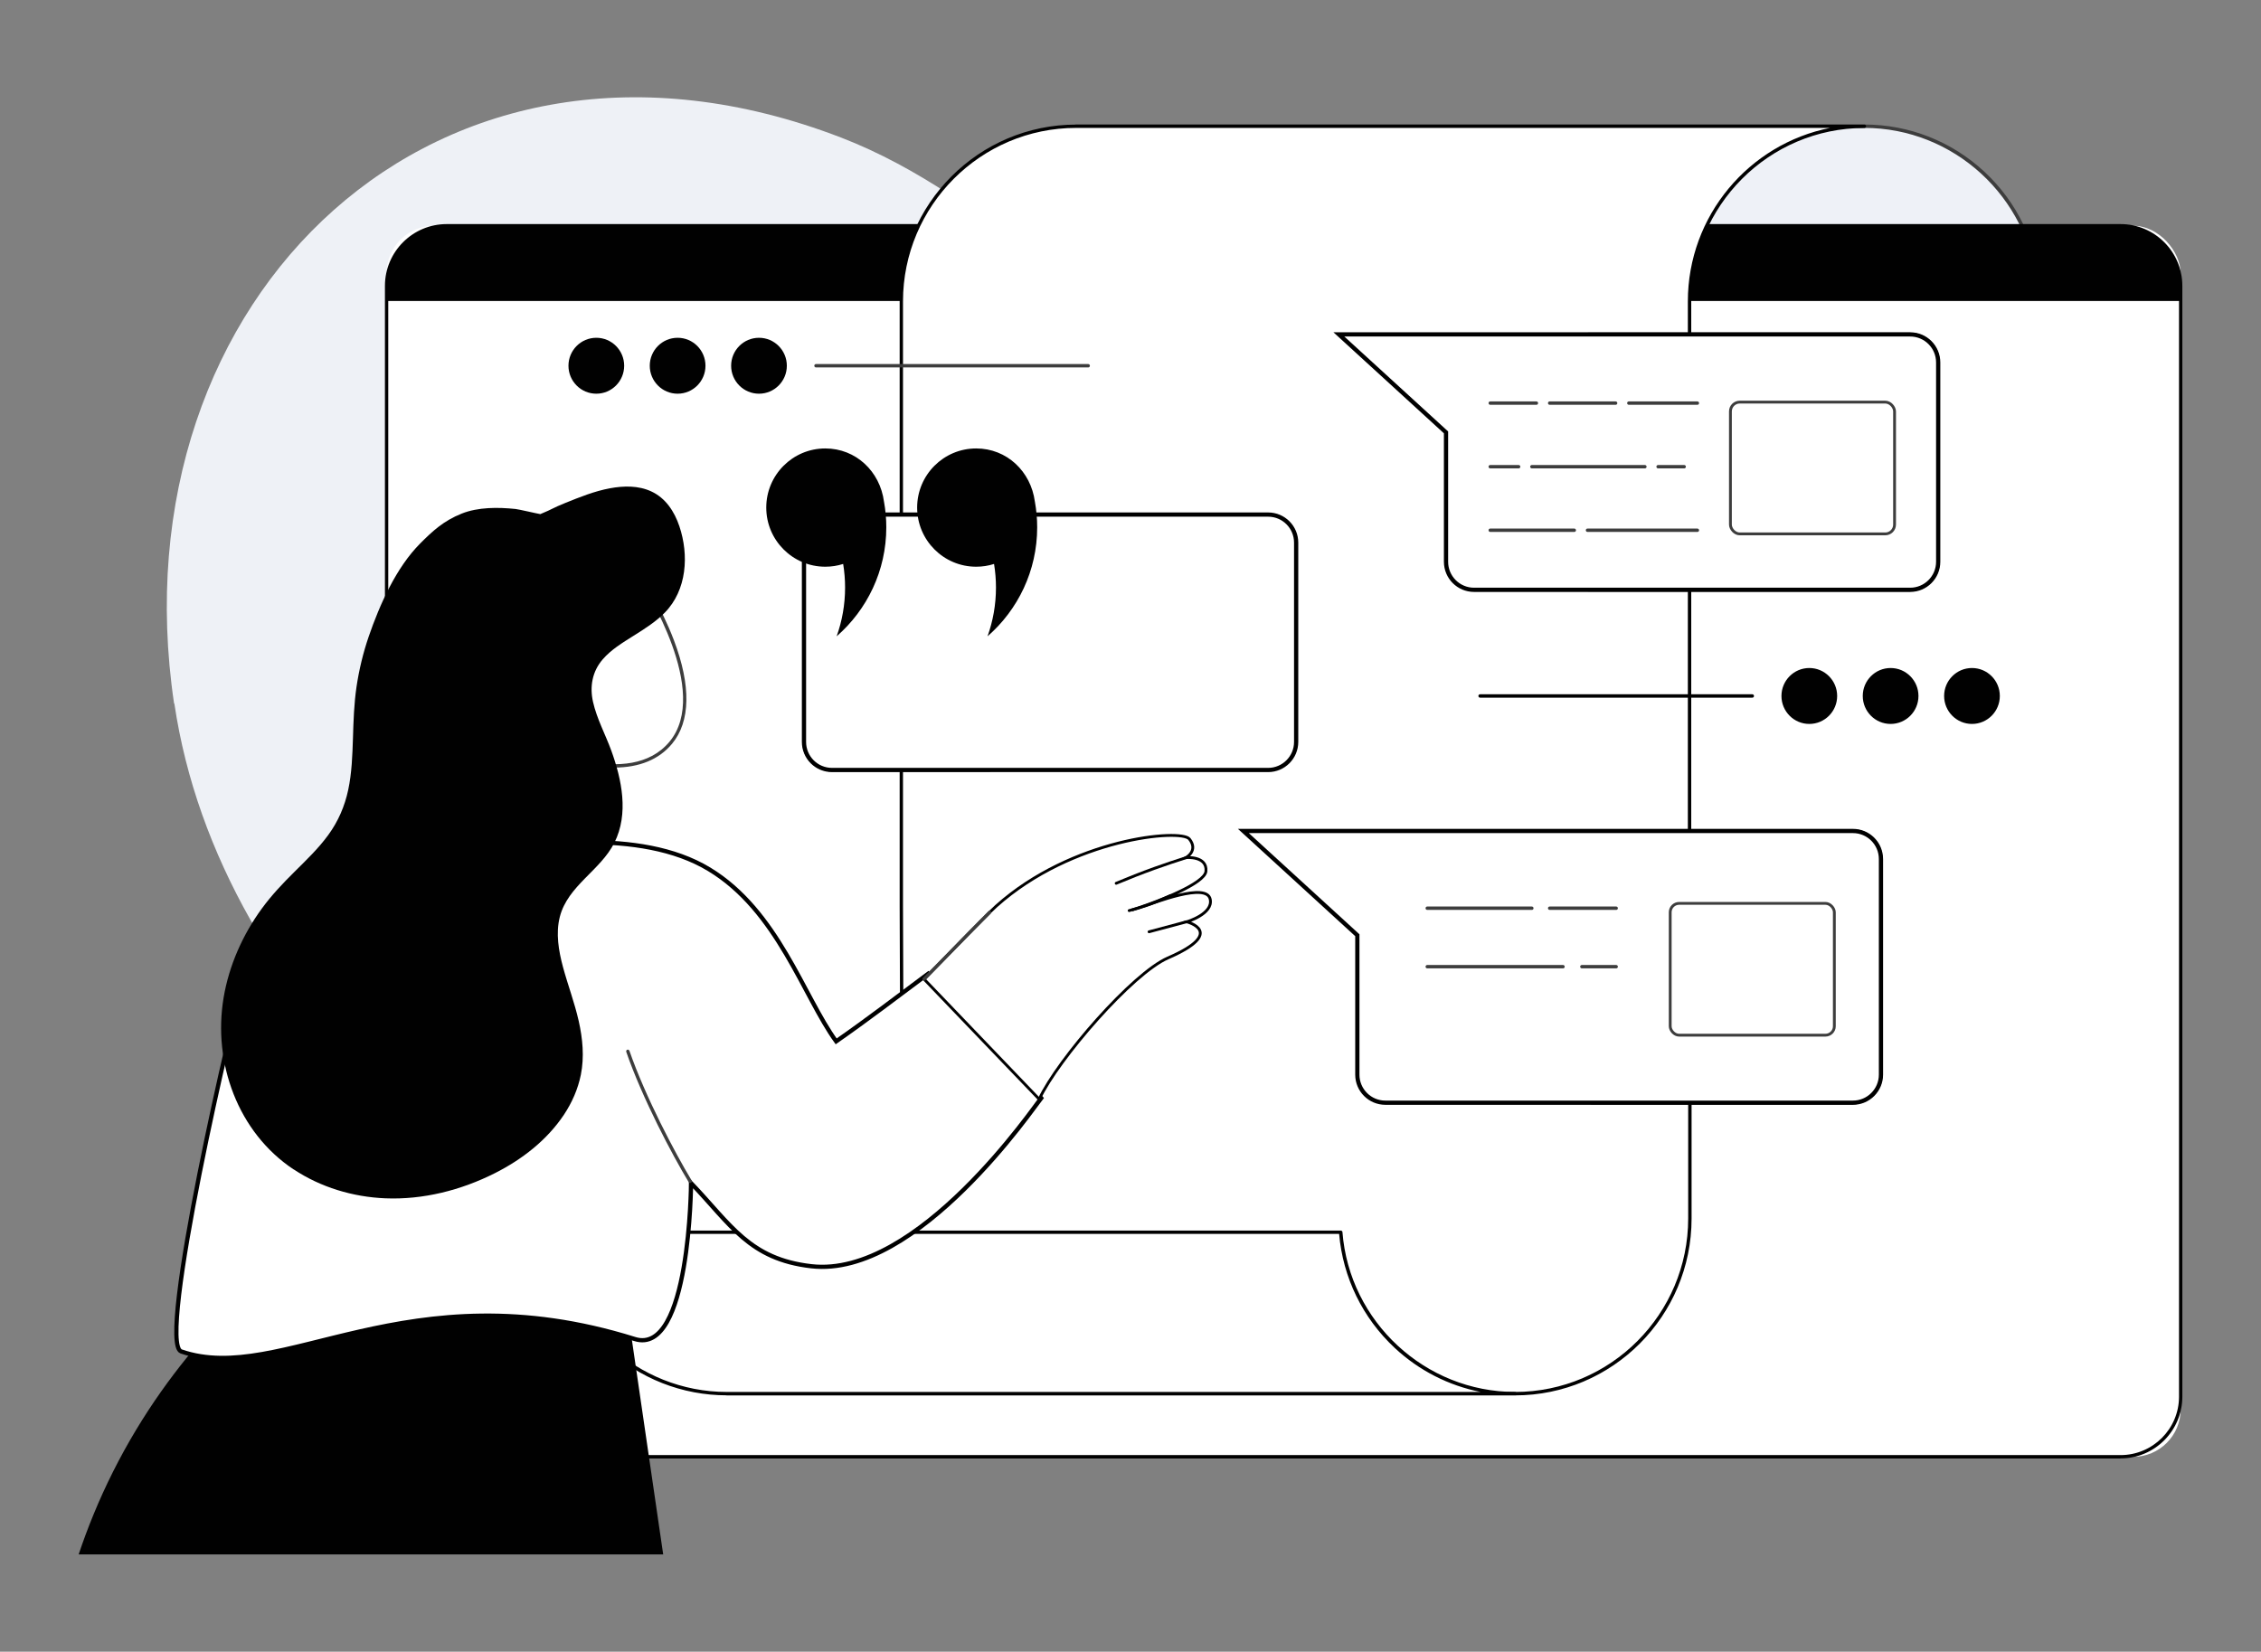 <?xml version="1.0" encoding="UTF-8"?>
<svg xmlns="http://www.w3.org/2000/svg" id="Layer_1" data-name="Layer 1" width="401" height="293" viewBox="0 0 401 293">
  <rect x="0" y="0" width="401" height="293" fill="#808080" stroke="none"/>
  <path d="M30.93,124.84c15.86,107.04,203.62,179.34,279.78,94.2,29.12-32.49,55.18-107.32-.88-137.19-9.05-4.82-18.99-7.65-29.2-8.69-19.79-2.01-37.72-.95-57.61-6.23-28.71-7.63-46.05-31.8-73.86-42.53C77.74-3.09,20.16,52.68,30.87,124.77l.06.07Z" style="fill: #eef1f6; stroke-width: 0px;"></path>
  <g id="Press">
    <g>
      <g>
        <path d="M221.78,51.03c-1.24-16.02-14.61-28.63-30.91-28.63h139.79c16.31,0,29.67,12.61,30.91,28.63h-139.79Z" style="fill: #eef1f7; stroke-width: 0px;"></path>
        <path d="M361.57,51.32h-139.79c-.16,0-.28-.12-.3-.27-1.23-15.9-14.68-28.36-30.62-28.36-.16,0-.3-.13-.3-.3s.13-.3.3-.3h139.79c7.93,0,15.5,2.98,21.31,8.39,5.78,5.38,9.29,12.67,9.9,20.52,0,.08-.02.16-.08.22-.06.06-.14.1-.22.1ZM222.05,50.73h139.2c-1.39-15.75-14.76-28.04-30.59-28.04h-133.7c5.66,1.12,10.92,3.79,15.22,7.79,5.71,5.32,9.21,12.5,9.88,20.25Z" style="fill: #3d3d3d; stroke-width: 0px;"></path>
      </g>
      <g>
        <rect x="68.56" y="40.05" width="318.19" height="218.38" rx="8.43" ry="8.43" style="fill: #fff; stroke-width: 0px;"></rect>
        <path d="M386.75,53.39v-2.66c0-5.9-4.77-10.68-10.66-10.68H79.22c-5.88,0-10.66,4.78-10.66,10.68v2.66h318.19Z" style="fill: #010101; stroke-width: 0px;"></path>
        <path d="M376.08,258.72H79.23c-6.05,0-10.96-4.92-10.96-10.96V50.71c0-6.05,4.92-10.96,10.96-10.96h296.86c6.05,0,10.96,4.92,10.96,10.96v197.04c0,6.05-4.92,10.96-10.96,10.96ZM79.23,40.34c-5.72,0-10.37,4.65-10.37,10.37v197.04c0,5.72,4.65,10.37,10.37,10.37h296.86c5.72,0,10.37-4.65,10.37-10.37V50.71c0-5.72-4.65-10.37-10.37-10.37H79.23Z" style="fill: #010101; stroke-width: 0px;"></path>
      </g>
      <g>
        <g>
          <path d="M330.66,22.39c-17.13,0-31.01,13.91-31.01,31.08v107.31l.06,16.62v38.75c0,17.16-13.88,31.08-31.01,31.08h-139.79c17.13,0,31.01-13.91,31.01-31.08v-38.75l-.06-16.62V53.47c0-17.16,13.88-31.08,31.01-31.08h139.79Z" style="fill: #fff; stroke-width: 0px;"></path>
          <path d="M268.7,247.52h-139.79c-.16,0-.3-.13-.3-.3s.13-.3.3-.3c16.93,0,30.71-13.81,30.71-30.78v-38.75l-.06-16.62V53.47c0-17.3,14.04-31.37,31.31-31.37h139.79c.16,0,.3.13.3.3s-.13.3-.3.3c-16.93,0-30.71,13.81-30.71,30.78v107.31l.06,16.62v38.75c0,17.3-14.04,31.37-31.31,31.37ZM134.99,246.92h133.71c16.93,0,30.71-13.81,30.71-30.78v-38.75l-.06-16.62V53.47c0-15.21,10.86-27.93,25.22-30.78h-133.71c-16.93,0-30.71,13.81-30.71,30.78v107.31l.06,16.62v38.75c0,15.21-10.86,27.93-25.22,30.78Z" style="fill: #010101; stroke-width: 0px;"></path>
        </g>
        <g>
          <path d="M268.7,247.22c-16.31,0-29.67-12.61-30.91-28.63H97.99c1.24,16.02,14.61,28.63,30.91,28.63h139.79Z" style="fill: #fff; stroke-width: 0px;"></path>
          <path d="M268.7,247.52h-139.79c-7.93,0-15.5-2.98-21.31-8.39-5.78-5.38-9.29-12.67-9.9-20.52,0-.08.02-.16.08-.22.06-.06.14-.1.22-.1h139.79c.16,0,.28.12.3.27,1.23,15.9,14.68,28.36,30.62,28.36.16,0,.3.13.3.3s-.13.3-.3.3ZM98.31,218.88c1.39,15.75,14.76,28.04,30.59,28.04h133.7c-5.66-1.12-10.92-3.79-15.22-7.79-5.71-5.32-9.21-12.5-9.88-20.25H98.31Z" style="fill: #010101; stroke-width: 0px;"></path>
        </g>
        <g>
          <path d="M338.78,104.92h-57.08c-.16,0-.3-.13-.3-.3s.13-.3.3-.3h57.08c2.57,0,4.67-2.1,4.67-4.68v-35.35c0-2.58-2.09-4.68-4.67-4.68h-57.08c-.16,0-.3-.13-.3-.3s.13-.3.3-.3h57.08c2.9,0,5.26,2.37,5.26,5.28v35.35c0,2.91-2.36,5.28-5.26,5.28Z" style="fill: #3d3d3d; stroke-width: 0px;"></path>
          <path d="M338.78,59.32h-101.32l19,17.38v22.95c0,2.75,2.22,4.98,4.97,4.98h77.35c2.74,0,4.97-2.23,4.97-4.98v-35.35c0-2.75-2.22-4.98-4.97-4.98Z" style="fill: #fff; stroke: #000; stroke-miterlimit: 10; stroke-width: .75px;"></path>
          <rect x="306.9" y="71.33" width="29.11" height="23.38" rx="1.65" ry="1.65" style="fill: #fff; stroke: #3d3d3d; stroke-miterlimit: 10; stroke-width: .5px;"></rect>
          <g>
            <path d="M301.04,71.81h-12.16c-.16,0-.3-.13-.3-.3s.13-.3.3-.3h12.16c.16,0,.3.13.3.3s-.13.3-.3.3Z" style="fill: #3d3d3d; stroke-width: 0px;"></path>
            <path d="M286.54,71.81h-11.7c-.16,0-.3-.13-.3-.3s.13-.3.3-.3h11.7c.16,0,.3.13.3.3s-.13.3-.3.3Z" style="fill: #3d3d3d; stroke-width: 0px;"></path>
            <path d="M272.49,71.81h-8.19c-.16,0-.3-.13-.3-.3s.13-.3.3-.3h8.19c.16,0,.3.13.3.3s-.13.3-.3.3Z" style="fill: #3d3d3d; stroke-width: 0px;"></path>
            <path d="M298.7,83.09h-4.63c-.16,0-.3-.13-.3-.3s.13-.3.3-.3h4.63c.16,0,.3.13.3.3s-.13.3-.3.3Z" style="fill: #3d3d3d; stroke-width: 0px;"></path>
            <path d="M291.73,83.09h-20.05c-.16,0-.3-.13-.3-.3s.13-.3.3-.3h20.05c.16,0,.3.13.3.3s-.13.3-.3.3Z" style="fill: #3d3d3d; stroke-width: 0px;"></path>
            <path d="M269.34,83.09h-5.04c-.16,0-.3-.13-.3-.3s.13-.3.3-.3h5.04c.16,0,.3.13.3.3s-.13.3-.3.3Z" style="fill: #3d3d3d; stroke-width: 0px;"></path>
            <path d="M301.04,94.36h-19.49c-.16,0-.3-.13-.3-.3s.13-.3.3-.3h19.49c.16,0,.3.13.3.3s-.13.3-.3.3Z" style="fill: #3d3d3d; stroke-width: 0px;"></path>
            <path d="M279.21,94.36h-14.91c-.16,0-.3-.13-.3-.3s.13-.3.3-.3h14.91c.16,0,.3.13.3.3s-.13.3-.3.3Z" style="fill: #3d3d3d; stroke-width: 0px;"></path>
          </g>
        </g>
        <path d="M175.54,136.88h-27.98c-2.9,0-5.26-2.37-5.26-5.28v-35.35c0-2.91,2.36-5.28,5.26-5.28h33.62c.16,0,.3.13.3.3s-.13.3-.3.3h-33.62c-2.57,0-4.67,2.1-4.67,4.68v35.35c0,2.58,2.09,4.68,4.67,4.68h27.98c.16,0,.3.13.3.3s-.13.3-.3.3Z" style="fill: #3d3d3d; stroke-width: 0px;"></path>
        <path d="M224.91,91.28h-77.35c-2.74,0-4.97,2.23-4.97,4.98v35.35c0,2.75,2.22,4.98,4.97,4.98h77.35c2.74,0,4.97-2.23,4.97-4.98v-35.35c0-2.75-2.22-4.98-4.97-4.98Z" style="fill: #fff; stroke: #000; stroke-miterlimit: 10; stroke-width: .75px;"></path>
        <g>
          <path d="M183.54,88.99c-.71-5.38-4.99-9.44-10.41-9.44-5.78,0-10.47,4.7-10.47,10.49s4.69,10.49,10.47,10.49c1.11,0,2.17-.17,3.17-.49.22,1.36.34,2.76.34,4.18,0,3.04-.53,5.96-1.5,8.66,5.39-4.7,8.81-11.62,8.81-19.35,0-1.55-.14-3.07-.41-4.55Z" style="fill: #010101; stroke-width: 0px;"></path>
          <path d="M156.78,88.99c-.71-5.38-4.99-9.44-10.41-9.44-5.78,0-10.47,4.7-10.47,10.49s4.69,10.49,10.47,10.49c1.11,0,2.17-.17,3.17-.49.22,1.36.34,2.76.34,4.18,0,3.04-.53,5.96-1.5,8.66,5.39-4.7,8.81-11.62,8.81-19.35,0-1.55-.14-3.07-.41-4.55Z" style="fill: #010101; stroke-width: 0px;"></path>
        </g>
        <g>
          <path d="M328.63,195.91h-46.39c-.16,0-.3-.13-.3-.3s.13-.3.3-.3h46.39c2.57,0,4.67-2.1,4.67-4.68v-38.24c0-2.58-2.09-4.68-4.67-4.68h-46.56c-.16,0-.3-.13-.3-.3s.13-.3.3-.3h46.56c2.9,0,5.26,2.37,5.26,5.28v38.24c0,2.91-2.36,5.28-5.26,5.28Z" style="fill: #3d3d3d; stroke-width: 0px;"></path>
          <path d="M328.63,147.41h-108.11l20.21,18.49v24.73c0,2.75,2.22,4.98,4.97,4.98h82.93c2.74,0,4.97-2.23,4.97-4.98v-38.24c0-2.75-2.22-4.98-4.97-4.98Z" style="fill: #fff; stroke: #000; stroke-miterlimit: 10; stroke-width: .75px;"></path>
          <rect x="296.22" y="160.25" width="29.11" height="23.38" rx="1.58" ry="1.58" style="fill: #fff; stroke: #3d3d3d; stroke-miterlimit: 10; stroke-width: .5px;"></rect>
          <g>
            <path d="M277.21,171.78h-24.08c-.16,0-.3-.13-.3-.3s.13-.3.3-.3h24.08c.16,0,.3.13.3.3s-.13.3-.3.3Z" style="fill: #3d3d3d; stroke-width: 0px;"></path>
            <path d="M286.64,171.78h-6.09c-.16,0-.3-.13-.3-.3s.13-.3.3-.3h6.09c.16,0,.3.13.3.3s-.13.3-.3.3Z" style="fill: #3d3d3d; stroke-width: 0px;"></path>
          </g>
          <g>
            <path d="M271.68,161.41h-18.55c-.16,0-.3-.13-.3-.3s.13-.3.3-.3h18.55c.16,0,.3.13.3.3s-.13.3-.3.3Z" style="fill: #3d3d3d; stroke-width: 0px;"></path>
            <path d="M286.64,161.41h-11.8c-.16,0-.3-.13-.3-.3s.13-.3.3-.3h11.8c.16,0,.3.13.3.3s-.13.3-.3.3Z" style="fill: #3d3d3d; stroke-width: 0px;"></path>
          </g>
        </g>
        <g>
          <g>
            <ellipse cx="349.74" cy="123.46" rx="4.94" ry="4.96" style="fill: #010101; stroke-width: 0px;"></ellipse>
            <ellipse cx="335.31" cy="123.46" rx="4.94" ry="4.96" style="fill: #010101; stroke-width: 0px;"></ellipse>
            <ellipse cx="320.89" cy="123.46" rx="4.94" ry="4.96" style="fill: #010101; stroke-width: 0px;"></ellipse>
          </g>
          <path d="M310.78,123.76h-48.28c-.16,0-.3-.13-.3-.3s.13-.3.3-.3h48.28c.16,0,.3.13.3.3s-.13.3-.3.3Z" style="fill: #010101; stroke-width: 0px;"></path>
        </g>
        <g>
          <g>
            <ellipse cx="105.76" cy="64.88" rx="4.94" ry="4.96" style="fill: #010101; stroke-width: 0px;"></ellipse>
            <ellipse cx="120.18" cy="64.88" rx="4.94" ry="4.96" style="fill: #010101; stroke-width: 0px;"></ellipse>
            <ellipse cx="134.61" cy="64.88" rx="4.94" ry="4.96" style="fill: #010101; stroke-width: 0px;"></ellipse>
          </g>
          <path d="M193,65.18h-48.28c-.16,0-.3-.13-.3-.3s.13-.3.3-.3h48.28c.16,0,.3.13.3.3s-.13.3-.3.3Z" style="fill: #3d3d3d; stroke-width: 0px;"></path>
        </g>
      </g>
    </g>
    <g>
      <path d="M13.95,275.74c1.56-4.66,3.55-9.6,6.1-14.68,10.39-20.68,25.26-34.11,36.26-42.12l54.55,10.45c2.25,15.45,4.51,30.9,6.76,46.35H13.95Z" style="fill: #010101; stroke-width: 0px;"></path>
      <g>
        <g>
          <path d="M43.94,171.12c.97-3.14,8.79-13.04,10.75-15.68,4.5-6.09,22.45-3.56,29.97-4.4,9.44-1.05,28.69-4.37,41.12,3.17,12.17,7.37,16.7,22.49,22.52,30.52,5.73-4,10.33-7.54,16.32-12l20.04,22.06c-1.07,1.31-21.88,31.98-40.76,29.83-10.99-1.25-14.28-7.38-21.34-14.76,0,0-.15,30.75-9.98,27.67-40.52-12.68-62.64,8.35-80.45,2.2-4.32-1.49,9.06-59.68,11.81-68.61Z" style="fill: #fff; stroke: #000; stroke-miterlimit: 10; stroke-width: .75px;"></path>
          <path d="M122.4,209.85c-.1,0-.2-.05-.25-.14-2.9-4.78-8.24-14.89-11.08-23.12-.05-.16.03-.32.18-.38.16-.05.32.03.38.18,2.83,8.19,8.15,18.24,11.03,23,.09.14.04.32-.1.41-.05.03-.1.04-.15.04Z" style="fill: #3d3d3d; stroke-width: 0px;"></path>
        </g>
        <g>
          <path d="M184.31,194.99c3.35-7.14,16.56-22.34,22.83-25.06,10.53-4.57,3.34-6.41,3.34-6.41,0,0,4.72-1.4,4.16-4-.66-3.06-9.66.58-12.59,1.48-.79.26-1.28.42-1.28.42,0,0,.5-.17,1.28-.42,3.22-1.07,11.63-4.24,11.83-6.45.25-2.76-3.54-2.42-3.54-2.42,0,0,2.26-1.23.6-3.3-1.49-1.86-20.81-.13-34.24,11.89-1.91,1.71-11.31,11.5-12.81,12.97l20.42,21.3Z" style="fill: #fff; stroke: #000; stroke-miterlimit: 10; stroke-width: .5px;"></path>
          <path d="M163.89,173.98c-.08,0-.15-.03-.21-.09-.12-.12-.11-.31,0-.42.51-.5,1.97-2,3.67-3.74,2.68-2.75,6.02-6.18,7.94-8.08.12-.12.31-.11.42,0,.12.12.11.31,0,.42-1.92,1.89-5.26,5.32-7.94,8.07-1.77,1.82-3.16,3.25-3.67,3.75-.06.06-.13.09-.21.09Z" style="fill: #3d3d3d; stroke-width: 0px;"></path>
        </g>
      </g>
      <g>
        <g>
          <path d="M113.69,102.72s13.09,19.61,5.29,29.03c-7.8,9.42-25.92-.23-25.92-.23,0,0,9.3-33.32,20.63-28.8Z" style="fill: #fff; stroke-width: 0px;"></path>
          <path d="M108.93,136.17c-1.81,0-3.78-.24-5.9-.71-5.48-1.23-10.06-3.65-10.11-3.68-.12-.07-.18-.21-.15-.34.28-.99,6.86-24.26,15.85-28.71,1.75-.86,3.49-.96,5.17-.29.06.02.1.06.14.11.03.05,3.32,5,5.6,11.04,3.05,8.06,2.93,14.4-.33,18.34-2.32,2.8-5.82,4.23-10.28,4.23ZM93.41,131.37c2.05,1.03,18.23,8.78,25.34.19,7.33-8.85-4.38-27.25-5.26-28.6-1.5-.57-3.04-.47-4.6.3-8.29,4.1-14.75,25.61-15.48,28.1Z" style="fill: #3d3d3d; stroke-width: 0px;"></path>
        </g>
        <path d="M52.09,207.44c4.79,3.18,10.5,4.89,16.23,5.13,6.73.28,13.46-1.44,19.45-4.46,4.8-2.42,9.22-5.84,12.23-10.34,1.44-2.16,2.51-4.58,3.02-7.13.63-3.16.32-6.39-.38-9.51-.73-3.25-1.92-6.37-2.79-9.58-.77-2.87-1.31-5.99-.56-8.92,1.42-5.52,7.2-8.21,9.67-13.13,2.59-5.14,1.32-11.22-.55-16.37-1.05-2.87-2.55-5.61-3.23-8.6-.62-2.73-.14-5.41,1.7-7.55,1.5-1.74,3.52-2.96,5.44-4.17,1.96-1.23,3.95-2.47,5.58-4.13,3.94-4.01,4.31-10.22,2.59-15.33-.88-2.61-2.43-5-4.99-6.18-2.29-1.06-4.9-1-7.33-.55-2.74.51-5.31,1.55-7.89,2.59-2.36.95-2.1,1.02-4.45,1.99-.58-.09-3.81-.85-4.39-.91-3.11-.32-6.64-.35-9.56.82-3.23,1.29-5.2,3.13-7.36,5.3-4.25,4.26-7.19,10.87-9.13,16.52-.99,2.9-1.71,5.88-2.16,8.91-.44,3.01-.54,6.05-.63,9.09-.1,3.07-.2,6.17-.84,9.18-.62,2.92-1.78,5.6-3.54,8.01-1.75,2.4-3.91,4.46-6,6.54-2.07,2.05-4.07,4.16-5.79,6.52-3.4,4.66-5.81,10.1-6.77,15.79-1.94,11.54,2.51,23.9,12.42,30.48Z" style="fill: #010101; stroke-width: 0px;"></path>
      </g>
    </g>
  </g>
  <path d="M210.47,152.11c-1.84.58-3.75,1.22-5.7,1.92-2.39.86-4.66,1.76-6.81,2.66" style="fill: none; stroke: #000; stroke-linecap: round; stroke-linejoin: round; stroke-width: .5px;"></path>
  <path d="M207.56,158.89c-1.67.8-3.56,1.56-5.66,2.19-.56.17-1.1.31-1.64.45" style="fill: none; stroke: #000; stroke-linecap: round; stroke-linejoin: round; stroke-width: .5px;"></path>
  <path d="M210.47,163.51l-6.68,1.78" style="fill: none; stroke: #000; stroke-linecap: round; stroke-linejoin: round; stroke-width: .5px;"></path>
</svg>
